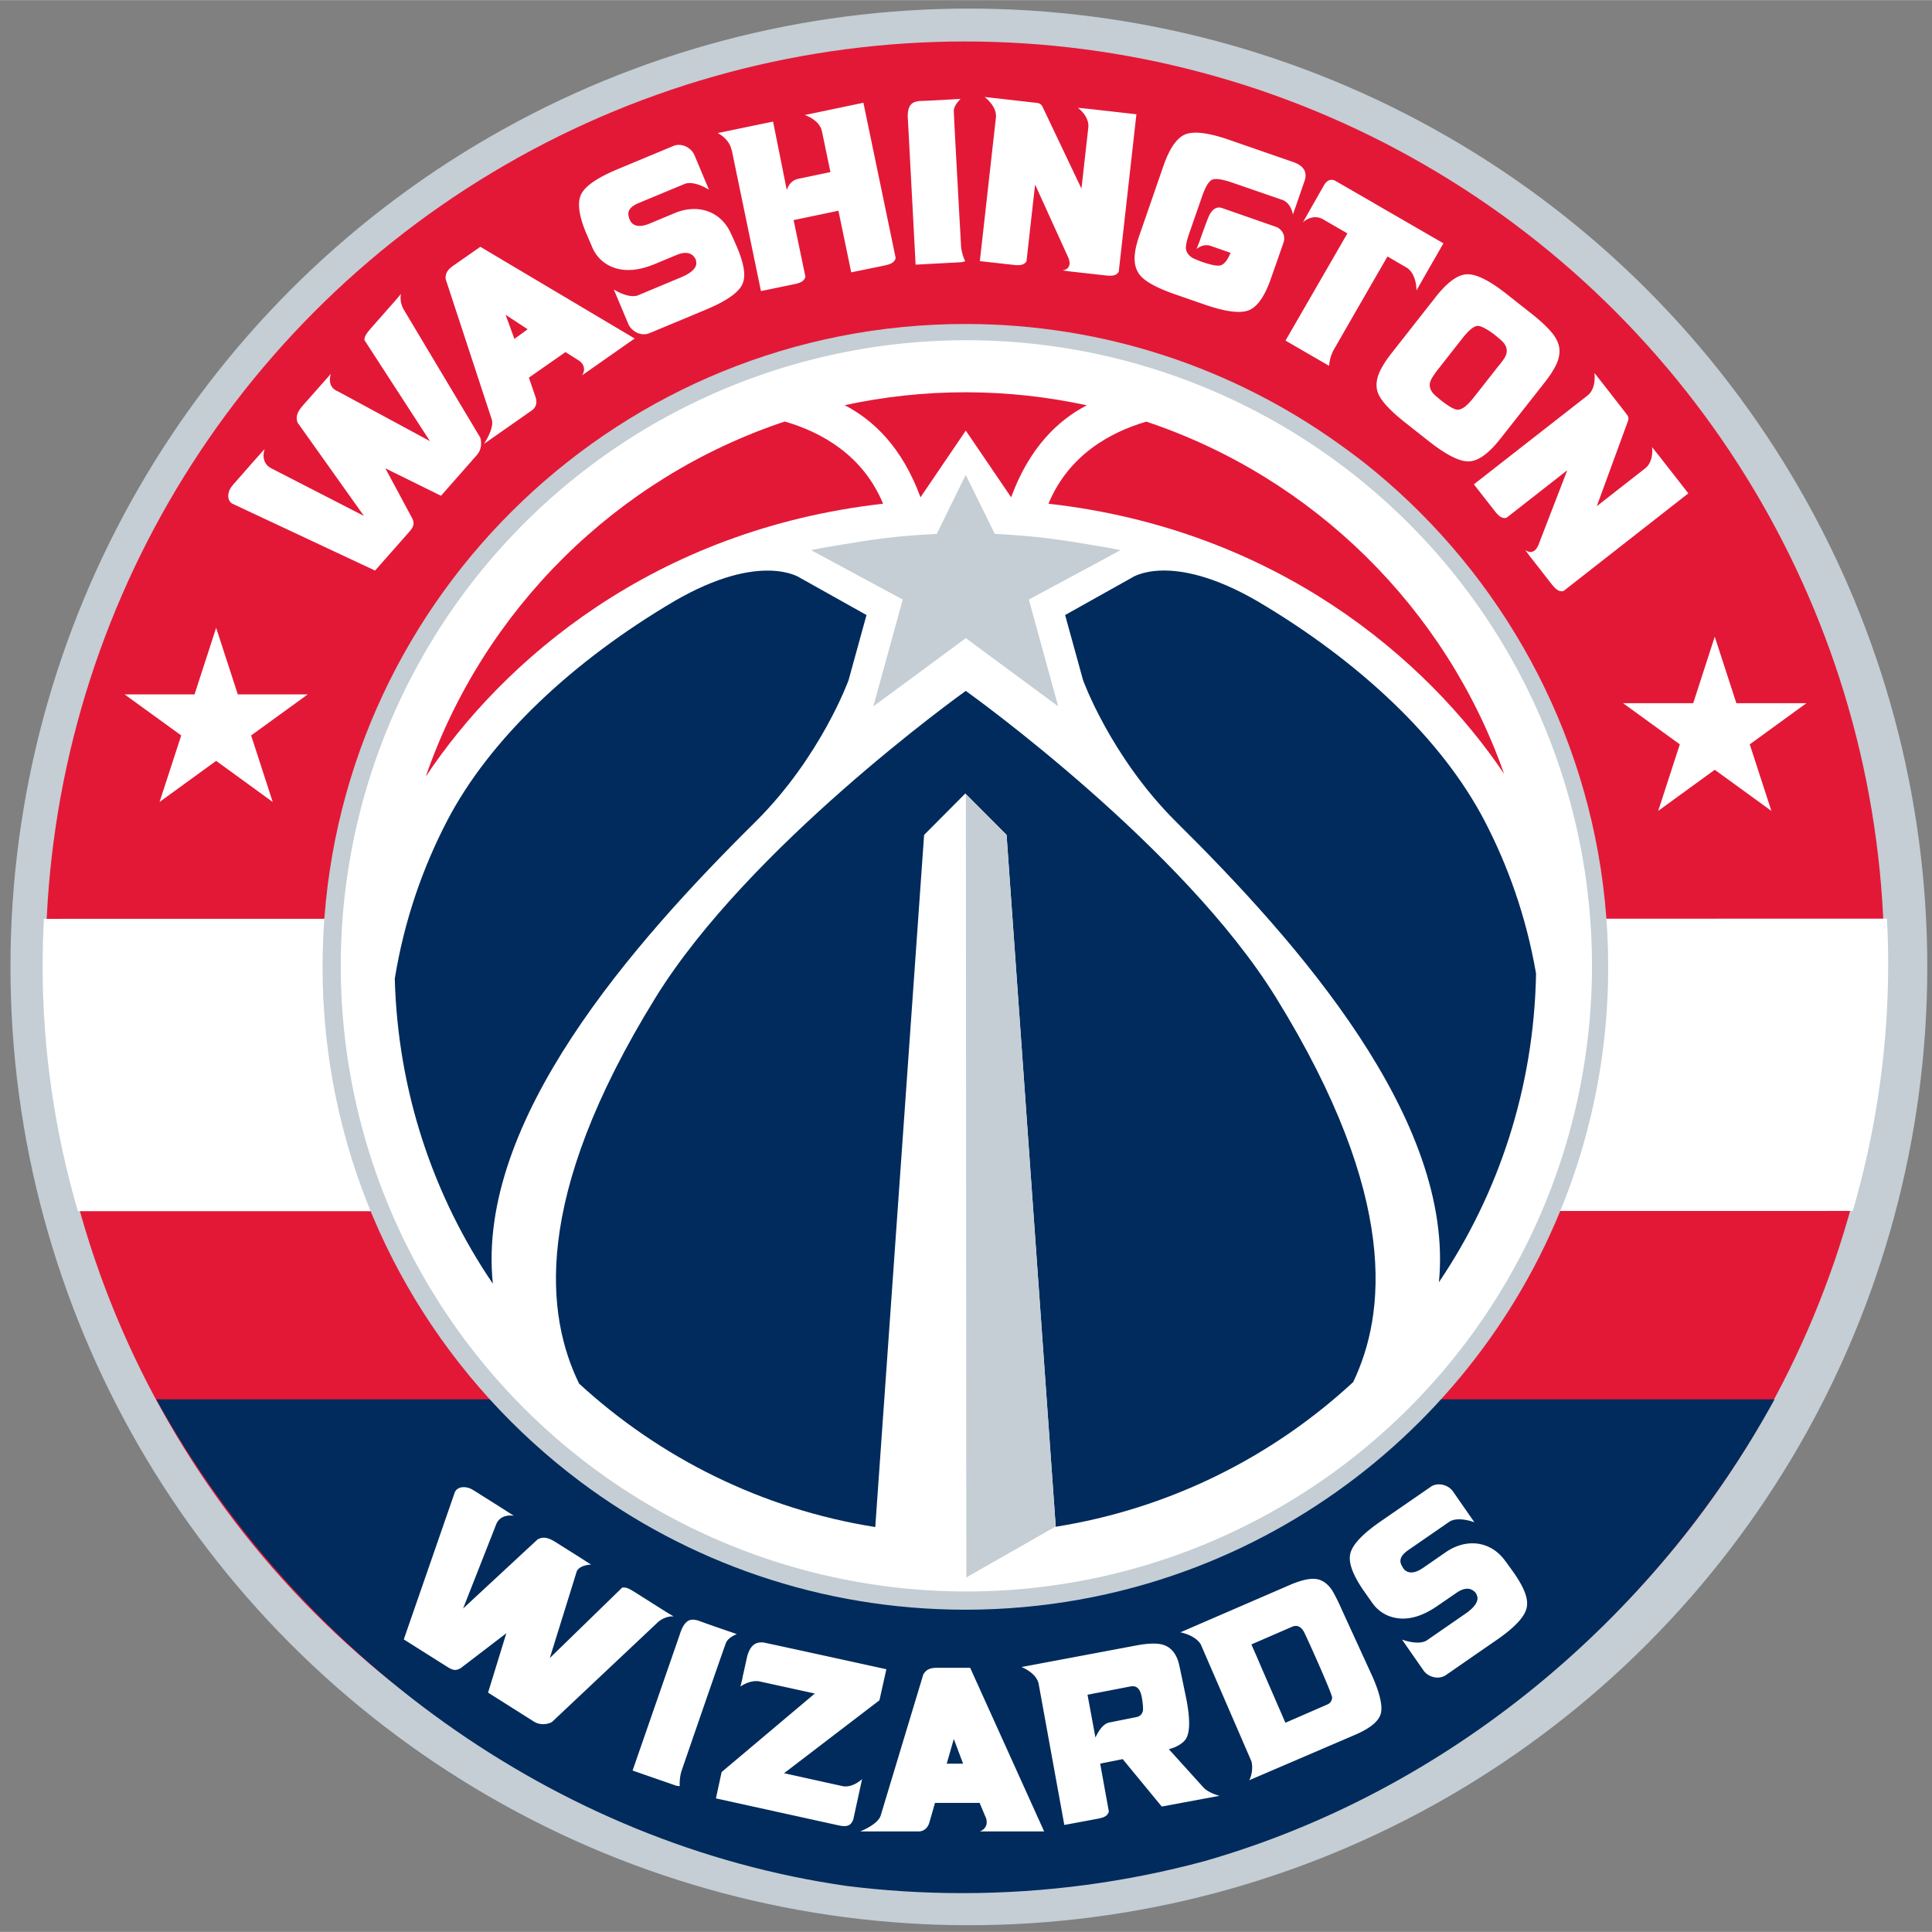 <?xml version="1.0" encoding="UTF-8" standalone="no"?><svg xmlns:rdf="http://www.w3.org/1999/02/22-rdf-syntax-ns#" xmlns="http://www.w3.org/2000/svg" xmlns:cc="http://creativecommons.org/ns#" xmlns:dc="http://purl.org/dc/elements/1.1/" xml:space="preserve" height="253px" viewBox="0 0 253.843 253.814" width="253px" version="1.1" aria-hidden="true"><rect x="0" y="0" width="253.843" height="253.814" fill="#808080" stroke="none"/><defs><linearGradient class="cerosgradient" data-cerosgradient="true" id="CerosGradient_id8a7571ad3" gradientUnits="userSpaceOnUse" x1="50%" y1="100%" x2="50%" y2="0%"><stop offset="0%" stop-color="#d1d1d1"/><stop offset="100%" stop-color="#d1d1d1"/></linearGradient><linearGradient/></defs><g transform="matrix(1.25 0 0 -1.25 -37.788 1022)"><g><ellipse rx="100.74" ry="100.73" transform="scale(1,-1)" cy="-715.98" cx="132.07" fill="#c4ced4"/><ellipse rx="96.628" ry="96.781" transform="scale(1,-1)" cy="-716.47" cx="131.66" fill="#e31837"/><g><path d="m228.58 721.05-193.73-0.018c-0.09-1.656-0.14-3.321-0.14-5 0-8.829 1.3-17.469 3.704-25.731 22.815 0.005 163.37 0.013 186.57 0.027 2.417 8.329 3.717 17.046 3.717 25.947 0 1.597-0.045 3.191-0.126 4.774" fill="#fff"/><path d="m119.28 619.37c3.929-0.486 7.929-0.743 11.988-0.747h0.059 0.054 0.018c8.825 0 17.37 1.183 25.497 3.38 25.452 7.308 47.169 25.358 59.859 48.524h-170.1c14.805-26.838 41.854-46.782 72.626-51.156" fill="#002b5c"/><path d="m191.13 748.16c-4.154 7.654-9.738 14.414-16.398 19.922-1.251 1.035-2.547 2.007-3.87 2.947-11.02 7.857-24.48 12.501-39.042 12.528h-0.117c-36.104-0.005-65.606-28.332-67.473-63.99-0.059-1.147-0.09-2.308-0.095-3.474v-0.117c0.004-9.319 1.89-18.202 5.306-26.28 0.423-1.008 0.877-2.007 1.35-2.993 3.789-7.87 9.063-14.895 15.453-20.709 1.597-1.458 3.267-2.835 4.995-4.131 11.264-8.433 25.24-13.432 40.392-13.45h0.036 0.041 0.013c8.159 0.005 15.975 1.449 23.211 4.099 25.848 9.459 44.307 34.263 44.338 63.392v0.036 0.005 0.045c0 9.315-1.89 18.194-5.301 26.271-0.855 2.021-1.8 3.987-2.84 5.899" fill="#c4ced4"/><path d="m129.37 12.695s1.65 1.204 1.48 2.717l-2.11 18.844 4.31 0.482c0.84 0.096 1.48 0.105 1.82-0.474 0 0 0.53-4.747 1.13-10.063l4.36 9.588c0.64 1.575-0.76 1.688-0.76 1.688l1.28 0.175v-0.007l4.29 0.482c0.85 0.096 1.48 0.099 1.82-0.475l2.32-20.689-6.04-0.686-1.65-0.166s1.53 1.094 1.37 2.602l-0.9 8.016-5.13-10.786c-0.14-0.27-0.37-0.435-0.72-0.474-0.75-0.079-5.09-0.58-5.09-0.58l-1.78-0.194zm-3.16 0.256c-0.61 0.011-2.97 0.187-5.45 0.272-0.6 0.123-1.7 0.145-1.46 2.636l1 18.862 6.08-0.325 0.45-0.123s-0.41-0.693-0.55-1.863c0 0-0.96-17.099-0.96-17.887 0-0.781 0.89-1.572 0.89-1.572zm-12.77 0.5l-7.7 1.61s1.92 0.613 2.24 2.109l0.02 0.06 1.11 5.327-4.23 0.888c-1.24 0.259-1.5 1.494-1.5 1.494l-1.81-9.017-7.277 1.512s1.5 0.701 1.82 2.197l0.035 0.06 3.832 18.502 4.25-0.879c0.84-0.168 1.44-0.367 1.59-1.019l-1.55-7.428 5.89-1.23 1.68 8.095 4.25-0.871c0.84-0.174 1.44-0.372 1.59-1.019l-4.24-20.391zm43.34 3.938c-0.38 0.022-0.7 0.086-0.99 0.193-1.14 0.428-2.11 1.815-2.93 4.166l-3.06 8.842c-0.37 1.04-0.6 1.91-0.68 2.619-0.18 1.378 0.15 2.443 0.94 3.191 0.79 0.749 2.25 1.502 4.42 2.25l3.78 1.309c2.73 0.945 4.66 1.199 5.78 0.766 1.14-0.434 2.12-1.81 2.94-4.166 0 0 1.46-4.149 1.67-4.774 0.35-1.142-0.51-1.866-0.99-2.029l-7.09-2.471c-0.83-0.287-1.36 0.345-1.65 0.879-0.29 0.54-1.34 3.568-1.34 3.568l-0.37 0.95s0.81-0.788 1.87-0.422l2.6 0.906c-0.39 0.951-0.83 1.489-1.28 1.635-0.41 0.14-1.27-0.029-2.59-0.485 0 0-0.91-0.353-1.16-0.5-0.63-0.41-0.91-0.93-0.82-1.599 0.04-0.383 0.18-0.908 0.42-1.6l1.7-4.896c0.46-1.311 0.92-2.046 1.4-2.198 0.48-0.146 1.37 0.006 2.69 0.467l6.44 2.223c1.17 0.405 1.39 1.926 1.39 1.926l0.45-1.284 1.14-3.304c0.33-1.26-0.47-1.936-1.55-2.313l-8.37-2.9c-2.03-0.705-3.61-1.018-4.76-0.949zm-67.479 1.599c-0.275-0.015-0.554 0.023-0.817 0.133l-7.312 3.049c-2.638 1.097-4.234 2.182-4.791 3.262-0.557 1.068-0.349 2.773 0.607 5.08l0.844 1.968c0.129 0.299 0.283 0.574 0.457 0.827 0.669 0.967 1.598 1.615 2.813 1.941 1.44 0.371 3.085 0.161 4.947-0.615l2.847-1.186c1.103-0.455 1.905-0.338 2.383 0.36 0.13 0.185 0.194 0.395 0.194 0.615 0 0 0.323 0.998-1.944 1.943l-5.738 2.399c-1.282 0.433-3.146-0.782-3.146-0.782s1.18 2.799 1.906 4.526c0.422 1.007 1.708 1.661 2.76 1.222l0.572-0.238 3.955-1.642 2.855-1.196c2.644-1.102 4.235-2.176 4.791-3.261 0.563-1.08 0.318-2.641-0.632-4.93 0 0-0.737-1.707-0.985-2.18-1.384-2.655-4.28-3.558-7.217-2.338l-3.304 1.379c-1.193 0.495-2.03 0.4-2.496-0.281-0.017-0.023-0.147-0.3-0.159-0.334-0.146-0.495-0.52-1.361 1.241-2.092l5.976-2.486c1.288-0.535 3.242 0.746 3.242 0.746s-1.18-2.814-1.906-4.535c-0.316-0.755-1.117-1.308-1.943-1.354zm85.669 4.588c-0.47-0.009-0.79 0.362-0.93 0.572-0.18 0.299-2.03 3.559-2.03 3.559l-0.82 1.451s1.24-1.208 2.66-0.387l3.18 1.846-8.13 14.08 5.73 3.323s0.02-0.933 0.54-1.997c0 0 4.5-7.835 7.13-12.375l2.45 1.424c1.41 0.816 1.36 3.033 1.36 3.033l1.33-2.337 2.21-3.85-8.99-5.195s-0.04-0.025-0.08-0.053l-5.1-2.943c-0.18-0.106-0.36-0.148-0.51-0.151zm-111.86 8.799l-3.586 2.504c-0.72 0.512-1.034 0.996-0.966 1.75l6.047 18.412c0.388 1.153-1.02 3.234-1.02 3.234l6.303-4.412c0.568-0.393 0.694-1.059 0.492-1.695l-0.889-2.602 4.809-3.357 1.863 1.178c1.074 0.888 0.307 1.881 0.307 1.881l6.918-4.844-20.278-12.049zm129.65 3.611c-1.22 0.034-2.59 1.031-4.13 2.989l-5.78 7.357c-0.68 0.866-1.17 1.617-1.48 2.258-0.61 1.249-0.68 2.355-0.17 3.322 0.5 0.968 1.65 2.157 3.44 3.568l3.14 2.479c2.28 1.789 4.03 2.656 5.22 2.611 1.22-0.039 2.6-1.03 4.14-2.988l5.79-7.357c0.67-0.855 1.17-1.609 1.48-2.25 0.62-1.244 0.65-2.383 0.1-3.401-0.45-0.911-1.6-2.091-3.43-3.525l-3.14-2.479c-2.24-1.766-3.97-2.623-5.18-2.584zm-140.07 2.567l-0.633 0.756-3.375 3.832c-0.017 0.022-0.015 0.034-0.043 0.062-0.456 0.518-0.788 0.963-0.748 1.442l8.595 13.261-12.111-6.547c-1.541-0.618-0.896-2.302-0.896-2.302l-1.213 1.371-2.487 2.812c-0.011 0.023-0.024 0.042-0.052 0.071-0.63 0.708-0.94 1.426-0.608 2.197l8.694 12.224-12.147-6.24c-1.575-0.81-0.889-2.556-0.889-2.556l-1.291 1.441-2.857 3.252c-0.011 0.017-0.019 0.031-0.053 0.07-0.652 0.737-0.823 1.805-0.193 2.328 0.096 0.079 0.045 0.053 0.045 0.053l18.851 8.834 4.43-5.019c0.602-0.681 0.774-1.046 0.492-1.766l-3.568-6.645 7.312 3.604 4.711-5.354c0.585-0.663 0.674-1.596 0.432-2.31l-10.029-16.779c-0.647-1.137-0.369-2.092-0.369-2.092zm13.738 2.752l2.9 1.906-1.74 1.266-1.16-3.172zm127.75 1.459c0.46 0.025 1.2 0.421 2.15 1.132 0.59 0.475 1.06 0.877 1.22 1.083 0.47 0.568 0.54 1.167 0.25 1.775-0.17 0.337-0.48 0.78-0.95 1.326l-3.2 4.07c-0.87 1.114-1.57 1.648-2.15 1.625-0.38 0.005-1.09-0.404-2.03-1.115-0.57-0.459-1.04-0.86-1.19-1.047-0.47-0.59-0.55-1.173-0.25-1.775 0.17-0.349 0.48-0.792 0.92-1.371l3.2-4.078c0.86-1.092 1.54-1.625 2.03-1.625zm-67.21 1.886a82.2 82.2 0 0 0 -82.196 82.2 82.2 82.2 0 0 0 82.196 82.2 82.2 82.2 0 0 0 82.2 -82.2 82.2 82.2 0 0 0 -82.2 -82.2zm82.52 4.301s0.3 2.008-0.89 2.953l-14.95 11.68 2.68 3.428c0.51 0.663 0.96 1.124 1.61 0.967 0 0 3.77-2.944 7.98-6.241l-3.79 9.826c-0.68 1.564-1.74 0.633-1.74 0.633l0.76 1.037 0.01-0.007 2.66 3.41c0.53 0.669 0.97 1.118 1.61 0.967l16.4-12.833-3.74-4.791-1.03-1.291s0.29 1.864-0.91 2.803l-6.35 4.967 4.11-11.225c0.1-0.281 0.05-0.556-0.16-0.826-0.46-0.596-3.15-4.051-3.15-4.051l-1.11-1.406zm-181.09 33.487l-2.838 8.744h-9.194l7.444 5.396-2.848 8.742 7.436-5.402 7.435 5.402-2.838-8.742 7.444-5.396h-9.194l-2.847-8.744zm196.9 1.16l-2.83 8.744h-9.21l7.45 5.406-2.84 8.742 7.43-5.4 7.44 5.4-2.84-8.742 7.44-5.406h-9.2l-2.84-8.744zm-35.94 111.4c-0.2-0.03-0.41-0.03-0.62 0-0.27 0.04-0.54 0.14-0.77 0.31l-6.52 4.5c-2.35 1.62-3.69 3.01-4.01 4.18-0.33 1.16 0.25 2.78 1.65 4.84l1.23 1.75c0.19 0.26 0.39 0.5 0.62 0.71 0.85 0.81 1.9 1.25 3.16 1.32 1.48 0.06 3.04-0.48 4.7-1.62l2.55-1.75c0.98-0.68 1.78-0.73 2.4-0.15 0.17 0.16 0.27 0.34 0.32 0.56 0 0 0.52 0.91-1.5 2.3l-5.12 3.54c-1.16 0.69-3.24-0.12-3.24-0.12s1.74 2.51 2.81 4.04c0.61 0.9 2.01 1.28 2.95 0.63l0.51-0.35 3.52-2.44 2.55-1.76c2.36-1.62 3.69-3 4.01-4.18s-0.23-2.65-1.64-4.69c0 0-1.08-1.52-1.42-1.93-1.9-2.3-4.92-2.6-7.54-0.8l-2.95 2.04c-1.06 0.73-1.9 0.82-2.5 0.25-0.03-0.02-0.2-0.27-0.21-0.3-0.25-0.46-0.8-1.21 0.77-2.29l5.33-3.68c1.15-0.79 3.32 0.05 3.32 0.05l-2.8-4.03c-0.35-0.51-0.94-0.85-1.56-0.93zm-128.53 0.35c-0.426 0.02-0.804 0.2-1.01 0.55-0.061 0.11-0.044 0.06-0.044 0.06l-6.723 19.39 5.66 3.57c0.765 0.49 1.159 0.59 1.828 0.2l5.985-4.58-2.399 7.8 6.029 3.81c0.749 0.47 1.686 0.41 2.356 0.06l13.992-13.18c1.024-0.83 2.012-0.7 2.012-0.7l-0.852-0.5-4.316-2.73c-0.023-0.02-0.045-0.02-0.078-0.04-0.585-0.37-1.073-0.62-1.539-0.5l-9.493 9.24 3.473-11.17c0.22-1.08 1.951-1.11 1.951-1.11l-1.529-0.98-3.191-2.01c-0.023-0.01-0.033-0.01-0.061-0.03-0.81-0.51-1.569-0.71-2.277-0.26l-9.756 9.05 4.281-10.89c0.551-1.68 2.391-1.29 2.391-1.29l-1.627-1.04-3.664-2.31c-0.017 0-0.041-0.01-0.08-0.04-0.419-0.27-0.893-0.39-1.319-0.37zm111.44 12.05c-0.75 0.05-1.7 0.32-2.85 0.82l-14.33 6.2s1.98 0.36 2.69 1.61l6.64 15.33c0.29 1.08-0.11 2.25-0.3 2.5l13.96-5.99c1.9-0.82 3-1.72 3.31-2.66 0.31-0.96-0.03-2.59-1.01-4.86l-4.15-9.06c-0.44-1-0.65-1.37-0.96-1.97-0.63-1.2-1.49-1.78-2.31-1.9-0.21-0.03-0.44-0.04-0.69-0.02zm-81.131 5.36c-0.578-0.04-1.292 0.19-1.836 1.98l-6.188 17.84 5.756 2 0.45 0.05s-0.109-0.79 0.201-1.93c0 0 5.573-16.19 5.871-16.91 0.298-0.73 1.416-1.13 1.416-1.13-0.563-0.22-2.808-0.95-5.143-1.81-0.152-0.03-0.334-0.07-0.527-0.09zm79.071 0.82c0.14-0.01 0.27 0.01 0.39 0.06 0.25 0.1 0.47 0.3 0.67 0.62 0.26 0.41 3.81 8.33 3.76 8.75-0.04 0.43-0.26 0.74-0.65 0.9l-5.49 2.39-3.22-7.41c-0.2-0.49-0.69-1.61-1.25-2.88l5.37-2.33c0.15-0.06 0.29-0.09 0.42-0.1zm-70.339 2.17c-0.975 0.08-1.398 0.84-1.683 1.76l-0.633 2.86h0.017l-0.289 1.18s1.173-0.89 2.461-0.69l7.316 1.6-12.247 10.32-0.746 3.46 15.963 3.51c1.02 0.23 1.73 0.26 2.09-0.77l1.15-5.28s-1.19 1.16-2.51 0.94l-7.74-1.71 12.53-9.58 0.91-4.08s-15.91-3.49-16.14-3.51c-0.16-0.02-0.31-0.02-0.449-0.01zm51.689 0.15c-0.6 0-1.31 0.07-2.13 0.22l-15.22 2.86s1.92 0.72 2.25 2.17l3.38 18.58 4.24-0.79c0.84-0.15 1.45-0.33 1.61-0.98l-1.14-6.29 2.96-0.59 5.13 6.23 7.59-1.41s-1.31-0.32-2.04-1.02l-4.62-5.11c1.07-0.25 1.94-0.84 2.26-1.37 0.52-0.87 0.54-2.53 0.09-4.97 0 0-0.87-4.27-1.04-4.94-0.33-1.28-1.05-2.06-1.84-2.35-0.38-0.16-0.87-0.24-1.48-0.24zm-28.47 3.18c-0.88 0.01-1.4 0.22-1.78 0.88l-5.6 18.54c-0.35 1.17-2.69 2.08-2.69 2.08h7.68c0.69 0 1.19-0.47 1.39-1.11l0.76-2.64h5.86l0.86 2.04c0.38 1.34-0.83 1.71-0.83 1.71h8.45l-9.72-21.5h-4.38zm25.93 2.44c0.39 0.06 0.69 0.37 0.87 0.91 0.16 0.44 0.39 2 0.25 2.41-0.13 0.4-0.41 0.64-0.84 0.72l-3.51 0.7c-0.8 0.15-1.38 0.98-1.86 1.98l-1.04-5.62 5.69-1.1c0.16-0.02 0.3-0.03 0.44 0zm-23.7 6.91l1.22 3.25h-2.15l0.93-3.25z" transform="matrix(.8 0 0 -.8 30.231 817.57)" fill="#fff"/><path d="m131.76 776.38c-4.378 0.004-8.635-0.471-12.748-1.357 3.029-1.566 6.052-4.439 7.973-9.682l4.76 7.01 4.767-7.01c1.913 5.224 4.928 8.102 7.952 9.668-4.095 0.886-8.345 1.367-12.705 1.371zm-19.041-3.073c-17.658-5.886-31.662-19.749-37.737-37.322 8.086 12.146 23.899 25.949 48.073 28.68-2.128 5.103-6.448 7.507-10.336 8.641zm37.997-0.014c-3.87-1.143-8.165-3.547-10.28-8.627 23.985-2.709 39.749-16.319 47.89-28.392-6.125 17.424-20.06 31.161-37.61 37.02z" fill="#e31837"/><path d="m152.36 757.64c-2.162-0.047-3.178-0.759-3.178-0.759l-6.996-3.916 0.359-1.301 1.526-5.541s2.872-7.984 9.703-14.815c12.902-12.753 29.373-31.414 27.703-48.473 6.273 9.293 9.993 20.441 10.209 32.442-1.044 6.053-2.986 11.388-5.407 16.045-4.5 8.64-13.198 16.793-23.885 23.098-4.565 2.648-7.872 3.267-10.034 3.22zm-41.231-0.007c-2.162 0.046-5.464-0.565-10.027-3.213-10.688-6.3-19.385-14.456-23.885-23.105-2.489-4.793-4.47-10.3-5.491-16.573 0.32-11.866 4.062-22.874 10.308-32.062-1.782 17.1 14.745 35.835 27.682 48.628 6.835 6.827 9.71 14.815 9.71 14.815l1.526 5.548 0.359 1.294-6.996 3.916s-1.023 0.707-3.185 0.752zm20.616-12.642c-0.693-0.495-22.841-16.436-32.597-32.217-13.167-21.298-11.457-33.58-8.051-40.591 8.487-7.803 19.227-13.192 31.134-15.082l5.133 72.752 4.275 4.296 0.056 0.056h0.007l0.049-0.056 4.282-4.296 5.168-72.696-0.07-0.035c11.997 1.895 22.815 7.33 31.338 15.223 3.353 7.038 4.94 19.293-8.128 40.43-9.756 15.782-31.899 31.722-32.597 32.217z" fill="#002b5c"/><path d="m131.74 767.69-0.703-1.42-1.392-2.841h-0.007l-0.056-0.12-0.056-0.12-0.752-1.533-0.063-0.134-0.014-0.021-1.87-0.12c-2.651-0.167-5.281-0.532-7.882-0.977-1.154-0.198-2.318-0.368-3.459-0.619l3.677-1.983 3.677-1.983 1.139-0.612 1.139-0.612-0.689-2.496-0.042-0.141-0.309-1.153-2.053-7.439 4.669 3.438 3.157 2.334 0.935 0.689 0.928 0.689v0.035l0.028-0.021 0.028 0.021v-0.035l0.935-0.689 0.935-0.689 7.819-5.773-2.046 7.439-0.176 0.647-0.176 0.647-0.689 2.496 0.738 0.394 1.533 0.83 4.971 2.672 2.391 1.294c-1.143 0.252-2.31 0.421-3.466 0.619-2.606 0.446-5.22 0.811-7.875 0.977l-1.877 0.12-0.035 0.077-0.042 0.077-0.752 1.533-0.042 0.091-2.173 4.409zm0.014-33.546 0.049-82.336 9.323 5.316 0.07 0.035-5.168 72.696-4.275 4.289z" fill="#c4ced4"/></g></g></g></svg>